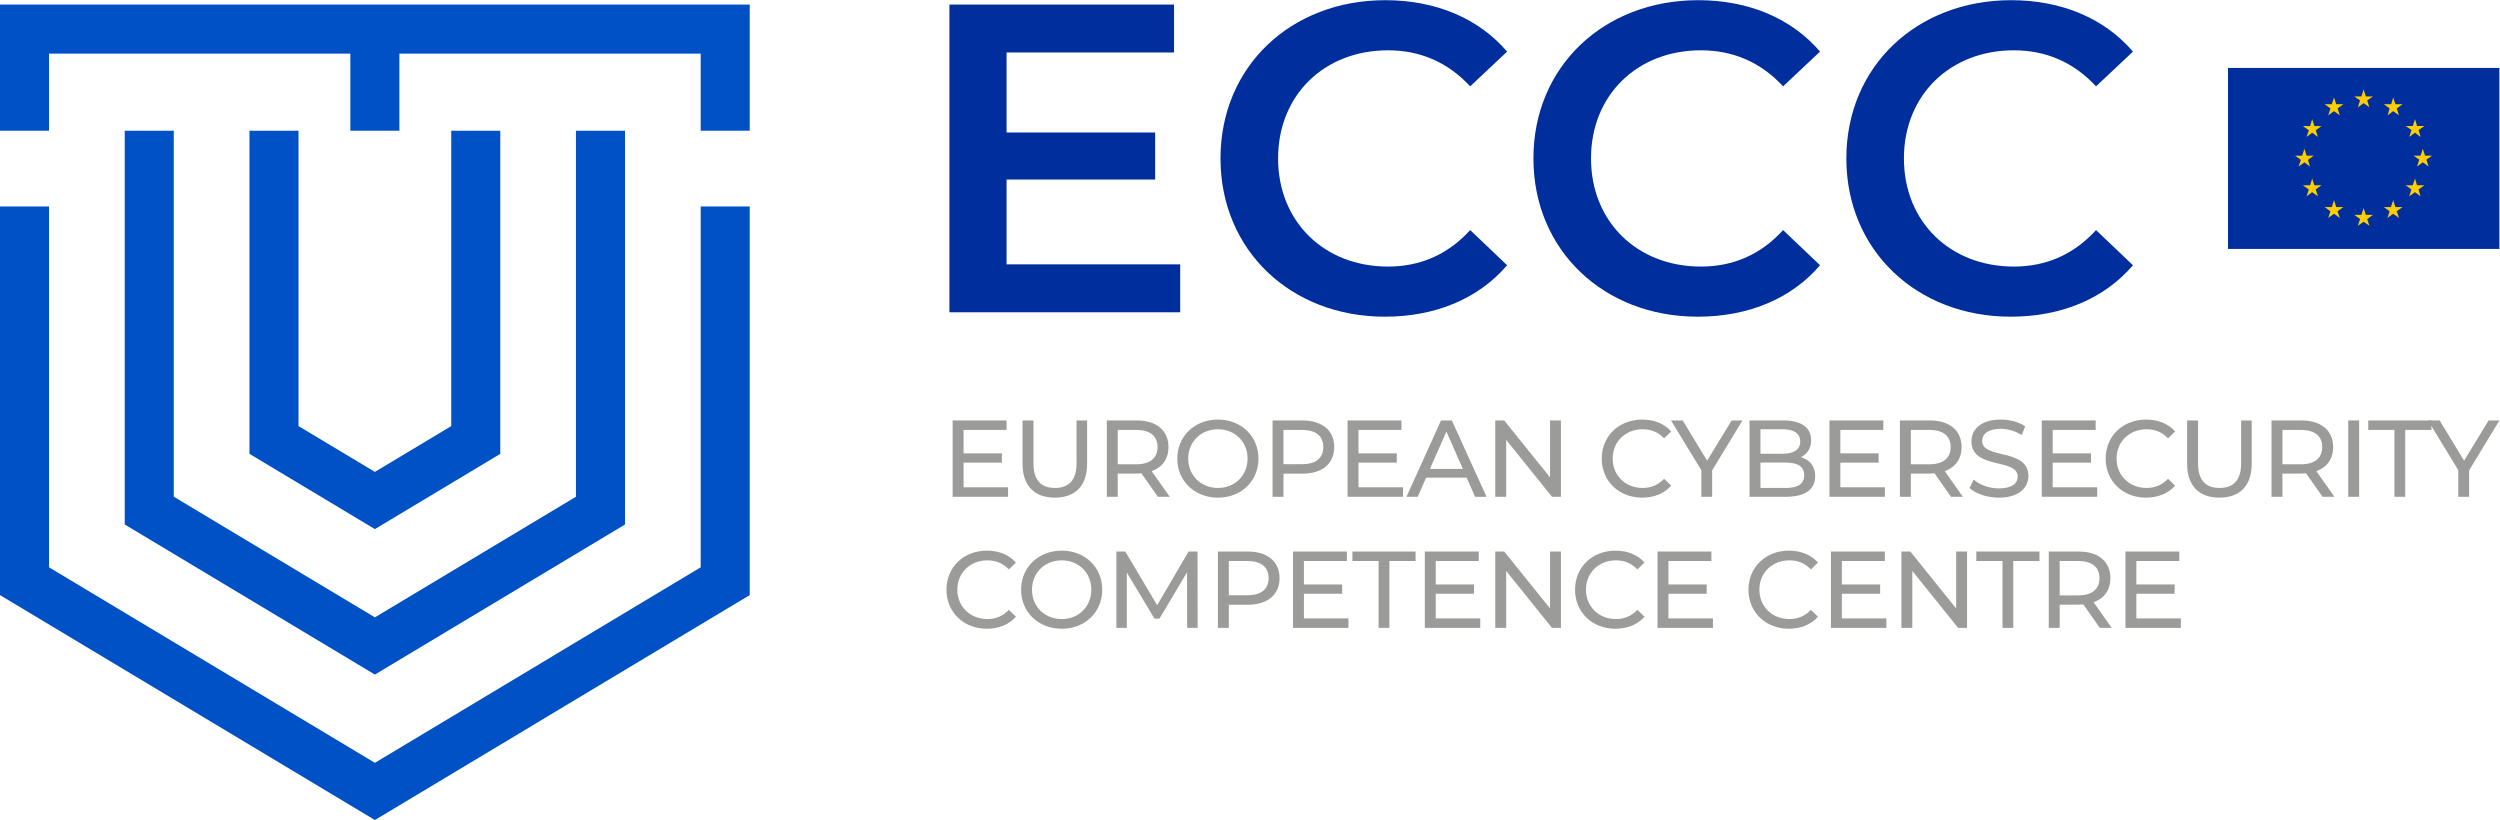 <?xml version="1.0" encoding="UTF-8"?>
<svg version="1.1" viewBox="0 0 377.95 123.97" xmlns="http://www.w3.org/2000/svg">
 <defs>
  <clipPath id="clipPath1086">
   <path d="M 0,92.98 H 283.465 V 0 H 0 Z"/>
  </clipPath>
 </defs>
 <g transform="matrix(1.333 0 0 -1.333 0 123.97)">
  <g transform="translate(114.33 37.736)">
   <path d="m0 0v-1.077h-6.286v8.658h6.112v-1.076h-4.873v-2.657h4.342v-1.053h-4.342v-2.795z" style="fill:#9b9b9a"/>
  </g>
  <g clip-path="url(#clipPath1086)">
   <g transform="translate(115.97 40.395)">
    <path d="m0 0v4.922h1.238v-4.873c0-1.917 0.879-2.783 2.436-2.783 1.559 0 2.45 0.866 2.45 2.783v4.873h1.199v-4.922c0-2.513-1.37-3.835-3.661-3.835-2.277 0-3.662 1.322-3.662 3.835" style="fill:#9b9b9a"/>
   </g>
   <g transform="translate(131.28 42.3)">
    <path d="m0 0c0 1.235-0.828 1.94-2.411 1.94h-2.103v-3.896h2.103c1.583 0 2.411 0.717 2.411 1.956m0.039-5.642-1.869 2.661c-0.173-0.012-0.359-0.028-0.545-0.028h-2.139v-2.633h-1.238v8.659h3.377c2.252 0 3.614-1.137 3.614-3.017 0-1.338-0.693-2.301-1.905-2.735l2.052-2.907z" style="fill:#9b9b9a"/>
   </g>
   <g transform="translate(141.49 40.99)">
    <path d="m0 0c0 1.916-1.437 3.325-3.353 3.325-1.943 0-3.376-1.409-3.376-3.325 0-1.92 1.433-3.329 3.376-3.329 1.916 0 3.353 1.409 3.353 3.329m-7.968 0c0 2.534 1.955 4.426 4.615 4.426 2.633 0 4.588-1.88 4.588-4.426 0-2.55-1.955-4.43-4.588-4.43-2.66 0-4.615 1.892-4.615 4.43" style="fill:#9b9b9a"/>
   </g>
   <g transform="translate(150.08 42.3)">
    <path d="m0 0c0 1.235-0.828 1.94-2.412 1.94h-2.102v-3.883h2.102c1.584 0 2.412 0.704 2.412 1.943m1.238 0c0-1.881-1.361-3.021-3.614-3.021h-2.138v-2.621h-1.239v8.659h3.377c2.253 0 3.614-1.137 3.614-3.017" style="fill:#9b9b9a"/>
   </g>
   <g transform="translate(159.12 37.736)">
    <path d="m0 0v-1.077h-6.286v8.658h6.112v-1.076h-4.874v-2.657h4.343v-1.053h-4.343v-2.795z" style="fill:#9b9b9a"/>
   </g>
   <g transform="translate(165.91 39.814)">
    <path d="m0 0-1.869 4.243-1.868-4.243zm0.432-0.99h-4.604l-0.951-2.165h-1.274l3.919 8.658h1.227l3.935-8.658h-1.299z" style="fill:#9b9b9a"/>
   </g>
   <g transform="translate(177.03 45.317)">
    <path d="m0 0v-8.658h-1.014l-5.194 6.457v-6.457h-1.238v8.658h1.013l5.198-6.457v6.457z" style="fill:#9b9b9a"/>
   </g>
   <g transform="translate(181.66 40.99)">
    <path d="m0 0c0 2.558 1.956 4.426 4.589 4.426 1.338 0 2.501-0.455 3.293-1.347l-0.807-0.779c-0.666 0.705-1.481 1.025-2.435 1.025-1.955 0-3.401-1.409-3.401-3.325 0-1.92 1.446-3.329 3.401-3.329 0.954 0 1.769 0.333 2.435 1.037l0.807-0.776c-0.792-0.891-1.955-1.362-3.305-1.362-2.621 0-4.577 1.868-4.577 4.43" style="fill:#9b9b9a"/>
   </g>
   <g transform="translate(194.18 39.652)">
    <path d="m0 0v-2.993h-1.227v3.016l-3.44 5.642h1.326l2.771-4.564 2.783 4.564h1.224z" style="fill:#9b9b9a"/>
   </g>
   <g transform="translate(204.62 39.094)">
    <path d="m0 0c0 1.004-0.744 1.448-2.117 1.448h-2.843v-2.882h2.843c1.373 0 2.117 0.432 2.117 1.434m-4.96 5.221v-2.771h2.534c1.263 0 1.979 0.471 1.979 1.386 0 0.914-0.716 1.385-1.979 1.385zm6.208-5.321c0-1.484-1.125-2.336-3.314-2.336h-4.133v8.659h3.884c1.994 0 3.107-0.84 3.107-2.238 0-0.941-0.483-1.595-1.164-1.931 0.977-0.273 1.62-1.001 1.62-2.154" style="fill:#9b9b9a"/>
   </g>
   <g transform="translate(213.77 37.736)">
    <path d="m0 0v-1.077h-6.286v8.658h6.112v-1.076h-4.874v-2.657h4.34v-1.053h-4.34v-2.795z" style="fill:#9b9b9a"/>
   </g>
   <g transform="translate(221.23 42.3)">
    <path d="m0 0c0 1.235-0.827 1.94-2.411 1.94h-2.102v-3.896h2.102c1.584 0 2.411 0.717 2.411 1.956m0.039-5.642-1.868 2.661c-0.174-0.012-0.359-0.028-0.546-0.028h-2.138v-2.633h-1.239v8.659h3.377c2.253 0 3.614-1.137 3.614-3.017 0-1.338-0.693-2.301-1.907-2.735l2.054-2.907z" style="fill:#9b9b9a"/>
   </g>
   <g transform="translate(223.38 37.648)">
    <path d="m0 0 0.459 0.966c0.643-0.581 1.743-1.004 2.858-1.004 1.496 0 2.139 0.581 2.139 1.337 0 2.114-5.246 0.78-5.246 3.995 0 1.337 1.041 2.474 3.317 2.474 1.014 0 2.067-0.27 2.784-0.765l-0.409-0.989c-0.756 0.479-1.61 0.705-2.375 0.705-1.472 0-2.102-0.621-2.102-1.374 0-2.117 5.242-0.792 5.242-3.971 0-1.325-1.062-2.462-3.35-2.462-1.325 0-2.624 0.443-3.317 1.088" style="fill:#9b9b9a"/>
   </g>
   <g transform="translate(237.85 37.736)">
    <path d="m0 0v-1.077h-6.286v8.658h6.112v-1.076h-4.874v-2.657h4.343v-1.053h-4.343v-2.795z" style="fill:#9b9b9a"/>
   </g>
   <g transform="translate(238.81 40.99)">
    <path d="m0 0c0 2.558 1.955 4.426 4.588 4.426 1.338 0 2.502-0.455 3.293-1.347l-0.807-0.779c-0.665 0.705-1.481 1.025-2.434 1.025-1.956 0-3.402-1.409-3.402-3.325 0-1.92 1.446-3.329 3.402-3.329 0.953 0 1.769 0.333 2.434 1.037l0.807-0.776c-0.791-0.891-1.955-1.362-3.305-1.362-2.621 0-4.576 1.868-4.576 4.43" style="fill:#9b9b9a"/>
   </g>
   <g transform="translate(248.05 40.395)">
    <path d="m0 0v4.922h1.238v-4.873c0-1.917 0.879-2.783 2.439-2.783 1.556 0 2.447 0.866 2.447 2.783v4.873h1.199v-4.922c0-2.513-1.373-3.835-3.662-3.835-2.276 0-3.661 1.322-3.661 3.835" style="fill:#9b9b9a"/>
   </g>
   <g transform="translate(263.37 42.3)">
    <path d="m0 0c0 1.235-0.827 1.94-2.411 1.94h-2.103v-3.896h2.103c1.584 0 2.411 0.717 2.411 1.956m0.039-5.642-1.868 2.661c-0.174-0.012-0.36-0.028-0.546-0.028h-2.139v-2.633h-1.238v8.659h3.377c2.252 0 3.614-1.137 3.614-3.017 0-1.338-0.693-2.301-1.908-2.735l2.055-2.907z" style="fill:#9b9b9a"/>
   </g>
   <path d="m266.32 45.317h1.238v-8.658h-1.238z" style="fill:#9b9b9a"/>
   <g transform="translate(271.56 44.241)">
    <path d="m0 0h-2.969v1.076h7.165v-1.076h-2.969v-7.582h-1.227z" style="fill:#9b9b9a"/>
   </g>
   <g transform="translate(280.03 39.652)">
    <path d="m0 0v-2.993h-1.227v3.016l-3.44 5.642h1.326l2.771-4.564 2.783 4.564h1.224z" style="fill:#9b9b9a"/>
   </g>
   <g transform="translate(107.34 26.12)">
    <path d="m0 0c0 2.562 1.956 4.43 4.589 4.43 1.337 0 2.501-0.459 3.292-1.35l-0.803-0.779c-0.669 0.705-1.488 1.028-2.438 1.028-1.956 0-3.404-1.412-3.404-3.329 0-1.916 1.448-3.328 3.404-3.328 0.95 0 1.769 0.336 2.438 1.04l0.803-0.779c-0.791-0.891-1.955-1.362-3.304-1.362-2.621 0-4.577 1.868-4.577 4.429" style="fill:#9b9b9a"/>
   </g>
   <g transform="translate(123.77 26.12)">
    <path d="m0 0c0 1.917-1.434 3.329-3.35 3.329-1.943 0-3.379-1.412-3.379-3.329 0-1.916 1.436-3.328 3.379-3.328 1.916 0 3.35 1.412 3.35 3.328m-7.965 0c0 2.538 1.955 4.43 4.615 4.43 2.633 0 4.589-1.88 4.589-4.43 0-2.549-1.956-4.429-4.589-4.429-2.66 0-4.615 1.892-4.615 4.429" style="fill:#9b9b9a"/>
   </g>
   <g transform="translate(134.64 21.79)">
    <path d="m0 0-0.012 6.31-3.128-5.257h-0.57l-3.131 5.22v-6.273h-1.187v8.661h1.013l3.614-6.088 3.563 6.088h1.014l0.011-8.661z" style="fill:#9b9b9a"/>
   </g>
   <g transform="translate(143.88 27.43)">
    <path d="m0 0c0 1.239-0.828 1.944-2.411 1.944h-2.103v-3.883h2.103c1.583 0 2.411 0.704 2.411 1.939m1.238 0c0-1.88-1.361-3.017-3.613-3.017h-2.139v-2.624h-1.238v8.662h3.377c2.252 0 3.613-1.14 3.613-3.021" style="fill:#9b9b9a"/>
   </g>
   <g transform="translate(152.93 22.866)">
    <path d="m0 0v-1.076h-6.286v8.661h6.112v-1.076h-4.873v-2.66h4.339v-1.053h-4.339v-2.796z" style="fill:#9b9b9a"/>
   </g>
   <g transform="translate(156.35 29.375)">
    <path d="m0 0h-2.969v1.076h7.165v-1.076h-2.969v-7.585h-1.227z" style="fill:#9b9b9a"/>
   </g>
   <g transform="translate(167.88 22.866)">
    <path d="m0 0v-1.076h-6.286v8.661h6.112v-1.076h-4.873v-2.66h4.339v-1.053h-4.339v-2.796z" style="fill:#9b9b9a"/>
   </g>
   <g transform="translate(177.03 30.451)">
    <path d="m0 0v-8.661h-1.014l-5.194 6.46v-6.46h-1.238v8.661h1.013l5.198-6.457v6.457z" style="fill:#9b9b9a"/>
   </g>
   <g transform="translate(178.63 26.12)">
    <path d="m0 0c0 2.562 1.955 4.43 4.588 4.43 1.338 0 2.502-0.459 3.293-1.35l-0.807-0.779c-0.665 0.705-1.481 1.028-2.434 1.028-1.956 0-3.402-1.412-3.402-3.329 0-1.916 1.446-3.328 3.402-3.328 0.953 0 1.769 0.336 2.434 1.04l0.807-0.779c-0.791-0.891-1.955-1.362-3.305-1.362-2.621 0-4.576 1.868-4.576 4.429" style="fill:#9b9b9a"/>
   </g>
   <g transform="translate(194.27 22.866)">
    <path d="m0 0v-1.076h-6.286v8.661h6.112v-1.076h-4.873v-2.66h4.339v-1.053h-4.339v-2.796z" style="fill:#9b9b9a"/>
   </g>
   <g transform="translate(198.3 26.12)">
    <path d="m0 0c0 2.562 1.956 4.43 4.589 4.43 1.338 0 2.501-0.459 3.293-1.35l-0.804-0.779c-0.669 0.705-1.487 1.028-2.438 1.028-1.955 0-3.404-1.412-3.404-3.329 0-1.916 1.449-3.328 3.404-3.328 0.951 0 1.769 0.336 2.438 1.04l0.804-0.779c-0.792-0.891-1.955-1.362-3.305-1.362-2.621 0-4.577 1.868-4.577 4.429" style="fill:#9b9b9a"/>
   </g>
   <g transform="translate(213.94 22.866)">
    <path d="m0 0v-1.076h-6.286v8.661h6.112v-1.076h-4.874v-2.66h4.34v-1.053h-4.34v-2.796z" style="fill:#9b9b9a"/>
   </g>
   <g transform="translate(223.09 30.451)">
    <path d="m0 0v-8.661h-1.014l-5.194 6.46v-6.46h-1.238v8.661h1.013l5.198-6.457v6.457z" style="fill:#9b9b9a"/>
   </g>
   <g transform="translate(227.11 29.375)">
    <path d="m0 0h-2.97v1.076h7.162v-1.076h-2.968v-7.585h-1.224z" style="fill:#9b9b9a"/>
   </g>
   <g transform="translate(238.11 27.43)">
    <path d="m0 0c0 1.239-0.827 1.944-2.411 1.944h-2.103v-3.896h2.103c1.584 0 2.411 0.717 2.411 1.952m0.039-5.641-1.868 2.661c-0.174-0.012-0.36-0.025-0.546-0.025h-2.139v-2.636h-1.238v8.662h3.377c2.252 0 3.613-1.14 3.613-3.021 0-1.334-0.692-2.3-1.904-2.731l2.052-2.91z" style="fill:#9b9b9a"/>
   </g>
   <g transform="translate(247.34 22.866)">
    <path d="m0 0v-1.076h-6.286v8.661h6.112v-1.076h-4.874v-2.66h4.34v-1.053h-4.34v-2.796z" style="fill:#9b9b9a"/>
   </g>
   <g transform="translate(133.85 63.019)">
    <path d="m0 0v-5.435h-26.173v34.899h25.474v-5.435h-18.994v-9.074h16.852v-5.335h-16.852v-9.62z" style="fill:#002f9d"/>
   </g>
   <g transform="translate(138.42 75.033)">
    <path d="m0 0c0 10.419 7.977 17.947 18.698 17.947 5.681 0 10.567-2.045 13.808-5.833l-4.188-3.938c-2.542 2.741-5.682 4.086-9.321 4.086-7.23 0-12.465-5.084-12.465-12.262 0-7.18 5.235-12.265 12.465-12.265 3.639 0 6.779 1.345 9.321 4.138l4.188-3.987c-3.241-3.791-8.127-5.836-13.86-5.836-10.669 0-18.646 7.531-18.646 17.95" style="fill:#002f9d"/>
   </g>
   <g transform="translate(173.91 75.033)">
    <path d="m0 0c0 10.419 7.977 17.947 18.697 17.947 5.682 0 10.568-2.045 13.81-5.833l-4.189-3.938c-2.543 2.741-5.682 4.086-9.322 4.086-7.228 0-12.464-5.084-12.464-12.262 0-7.18 5.236-12.265 12.464-12.265 3.64 0 6.779 1.345 9.322 4.138l4.189-3.987c-3.242-3.791-8.128-5.836-13.861-5.836-10.669 0-18.646 7.531-18.646 17.95" style="fill:#002f9d"/>
   </g>
   <g transform="translate(209.4 75.033)">
    <path d="m0 0c0 10.419 7.977 17.947 18.697 17.947 5.682 0 10.568-2.045 13.809-5.833l-4.189-3.938c-2.542 2.741-5.681 4.086-9.321 4.086-7.229 0-12.465-5.084-12.465-12.262 0-7.18 5.236-12.265 12.465-12.265 3.64 0 6.779 1.345 9.321 4.138l4.189-3.987c-3.241-3.791-8.127-5.836-13.86-5.836-10.669 0-18.646 7.531-18.646 17.95" style="fill:#002f9d"/>
   </g>
   <path d="m283.46 85.296h-30.774v-20.525h30.774z" style="fill:#002f9d"/>
   <g transform="translate(267.41 80.827)">
    <path d="m0 0 0.656 0.48 0.656-0.48-0.251 0.783 0.656 0.454h-0.808l-0.253 0.783-0.253-0.783h-0.807l0.656-0.454z" style="fill:#ffcd00"/>
   </g>
   <g transform="translate(264.05 79.919)">
    <path d="m0 0 0.657 0.479 0.656-0.479-0.252 0.783 0.657 0.479h-0.809l-0.252 0.758-0.253-0.758h-0.807l0.656-0.479z" style="fill:#ffcd00"/>
   </g>
   <g transform="translate(262.23 79.489)">
    <path d="m0 0-0.228-0.783h-0.833l0.682-0.479-0.252-0.758 0.631 0.48 0.657-0.48-0.253 0.758 0.657 0.479h-0.808z" style="fill:#ffcd00"/>
   </g>
   <g transform="translate(261.35 74.592)">
    <path d="m0 0 0.631-0.48-0.228 0.757 0.658 0.48h-0.809l-0.252 0.783-0.253-0.783h-0.808l0.657-0.48-0.252-0.757z" style="fill:#ffcd00"/>
   </g>
   <g transform="translate(262.48 71.991)">
    <path d="m0 0-0.253 0.757-0.227-0.757h-0.833l0.681-0.479-0.252-0.783 0.631 0.479 0.657-0.479-0.253 0.783 0.657 0.479z" style="fill:#ffcd00"/>
   </g>
   <g transform="translate(264.96 69.517)">
    <path d="m0 0-0.252 0.783-0.253-0.783h-0.807l0.656-0.479-0.253-0.758 0.657 0.48 0.656-0.48-0.253 0.758 0.658 0.479z" style="fill:#ffcd00"/>
   </g>
   <g transform="translate(268.32 68.633)">
    <path d="m0 0-0.253 0.757-0.253-0.757h-0.807l0.656-0.479-0.252-0.758 0.656 0.455 0.656-0.455-0.252 0.758 0.657 0.479z" style="fill:#ffcd00"/>
   </g>
   <g transform="translate(271.67 69.517)">
    <path d="m0 0-0.253 0.783-0.252-0.783h-0.807l0.656-0.479-0.253-0.758 0.656 0.48 0.657-0.48-0.253 0.758 0.657 0.479z" style="fill:#ffcd00"/>
   </g>
   <g transform="translate(274.12 71.991)">
    <path d="m0 0-0.228 0.757-0.252-0.757h-0.808l0.656-0.479-0.253-0.783 0.657 0.479 0.631-0.479-0.227 0.783 0.657 0.479z" style="fill:#ffcd00"/>
   </g>
   <g transform="translate(275.84 75.349)">
    <path d="m0 0h-0.808l-0.253 0.782-0.251-0.782h-0.809l0.657-0.455-0.253-0.782 0.656 0.48 0.658-0.48-0.253 0.782z" style="fill:#ffcd00"/>
   </g>
   <g transform="translate(273.24 77.47)">
    <path d="m0 0 0.657 0.479 0.631-0.479-0.227 0.783 0.657 0.454h-0.833l-0.228 0.783-0.253-0.783h-0.807l0.656-0.454z" style="fill:#ffcd00"/>
   </g>
   <g transform="translate(271.42 81.938)">
    <path d="m0 0-0.228-0.757h-0.832l0.657-0.48-0.228-0.783 0.631 0.48 0.657-0.48-0.253 0.783 0.657 0.48h-0.808z" style="fill:#ffcd00"/>
   </g>
   <g transform="translate(0 92.482)">
    <path d="m0 0v-14.306h5.562v8.743h34.171v-8.743h5.562v8.743h34.172v-8.743h5.562v14.306z" style="fill:#0051c6"/>
   </g>
   <g transform="translate(79.467 28.659)">
    <path d="m0 0-36.952-22.172-36.952 22.172v40.929h-5.563v-44.079l42.515-25.509 42.514 25.509v44.079h-5.562z" style="fill:#0051c6"/>
   </g>
   <g transform="translate(14.146 78.176)">
    <path d="m0 0v-44.658l28.369-17.022 28.368 17.022v44.658h-5.562v-41.509l-22.806-13.683-22.807 13.683v41.509z" style="fill:#0051c6"/>
   </g>
   <g transform="translate(28.292 78.176)">
    <path d="m0 0v-36.648l14.223-8.535 14.222 8.535v36.648h-5.562v-33.499l-8.66-5.196-8.661 5.196v33.499z" style="fill:#0051c6"/>
   </g>
  </g>
 </g>
</svg>
